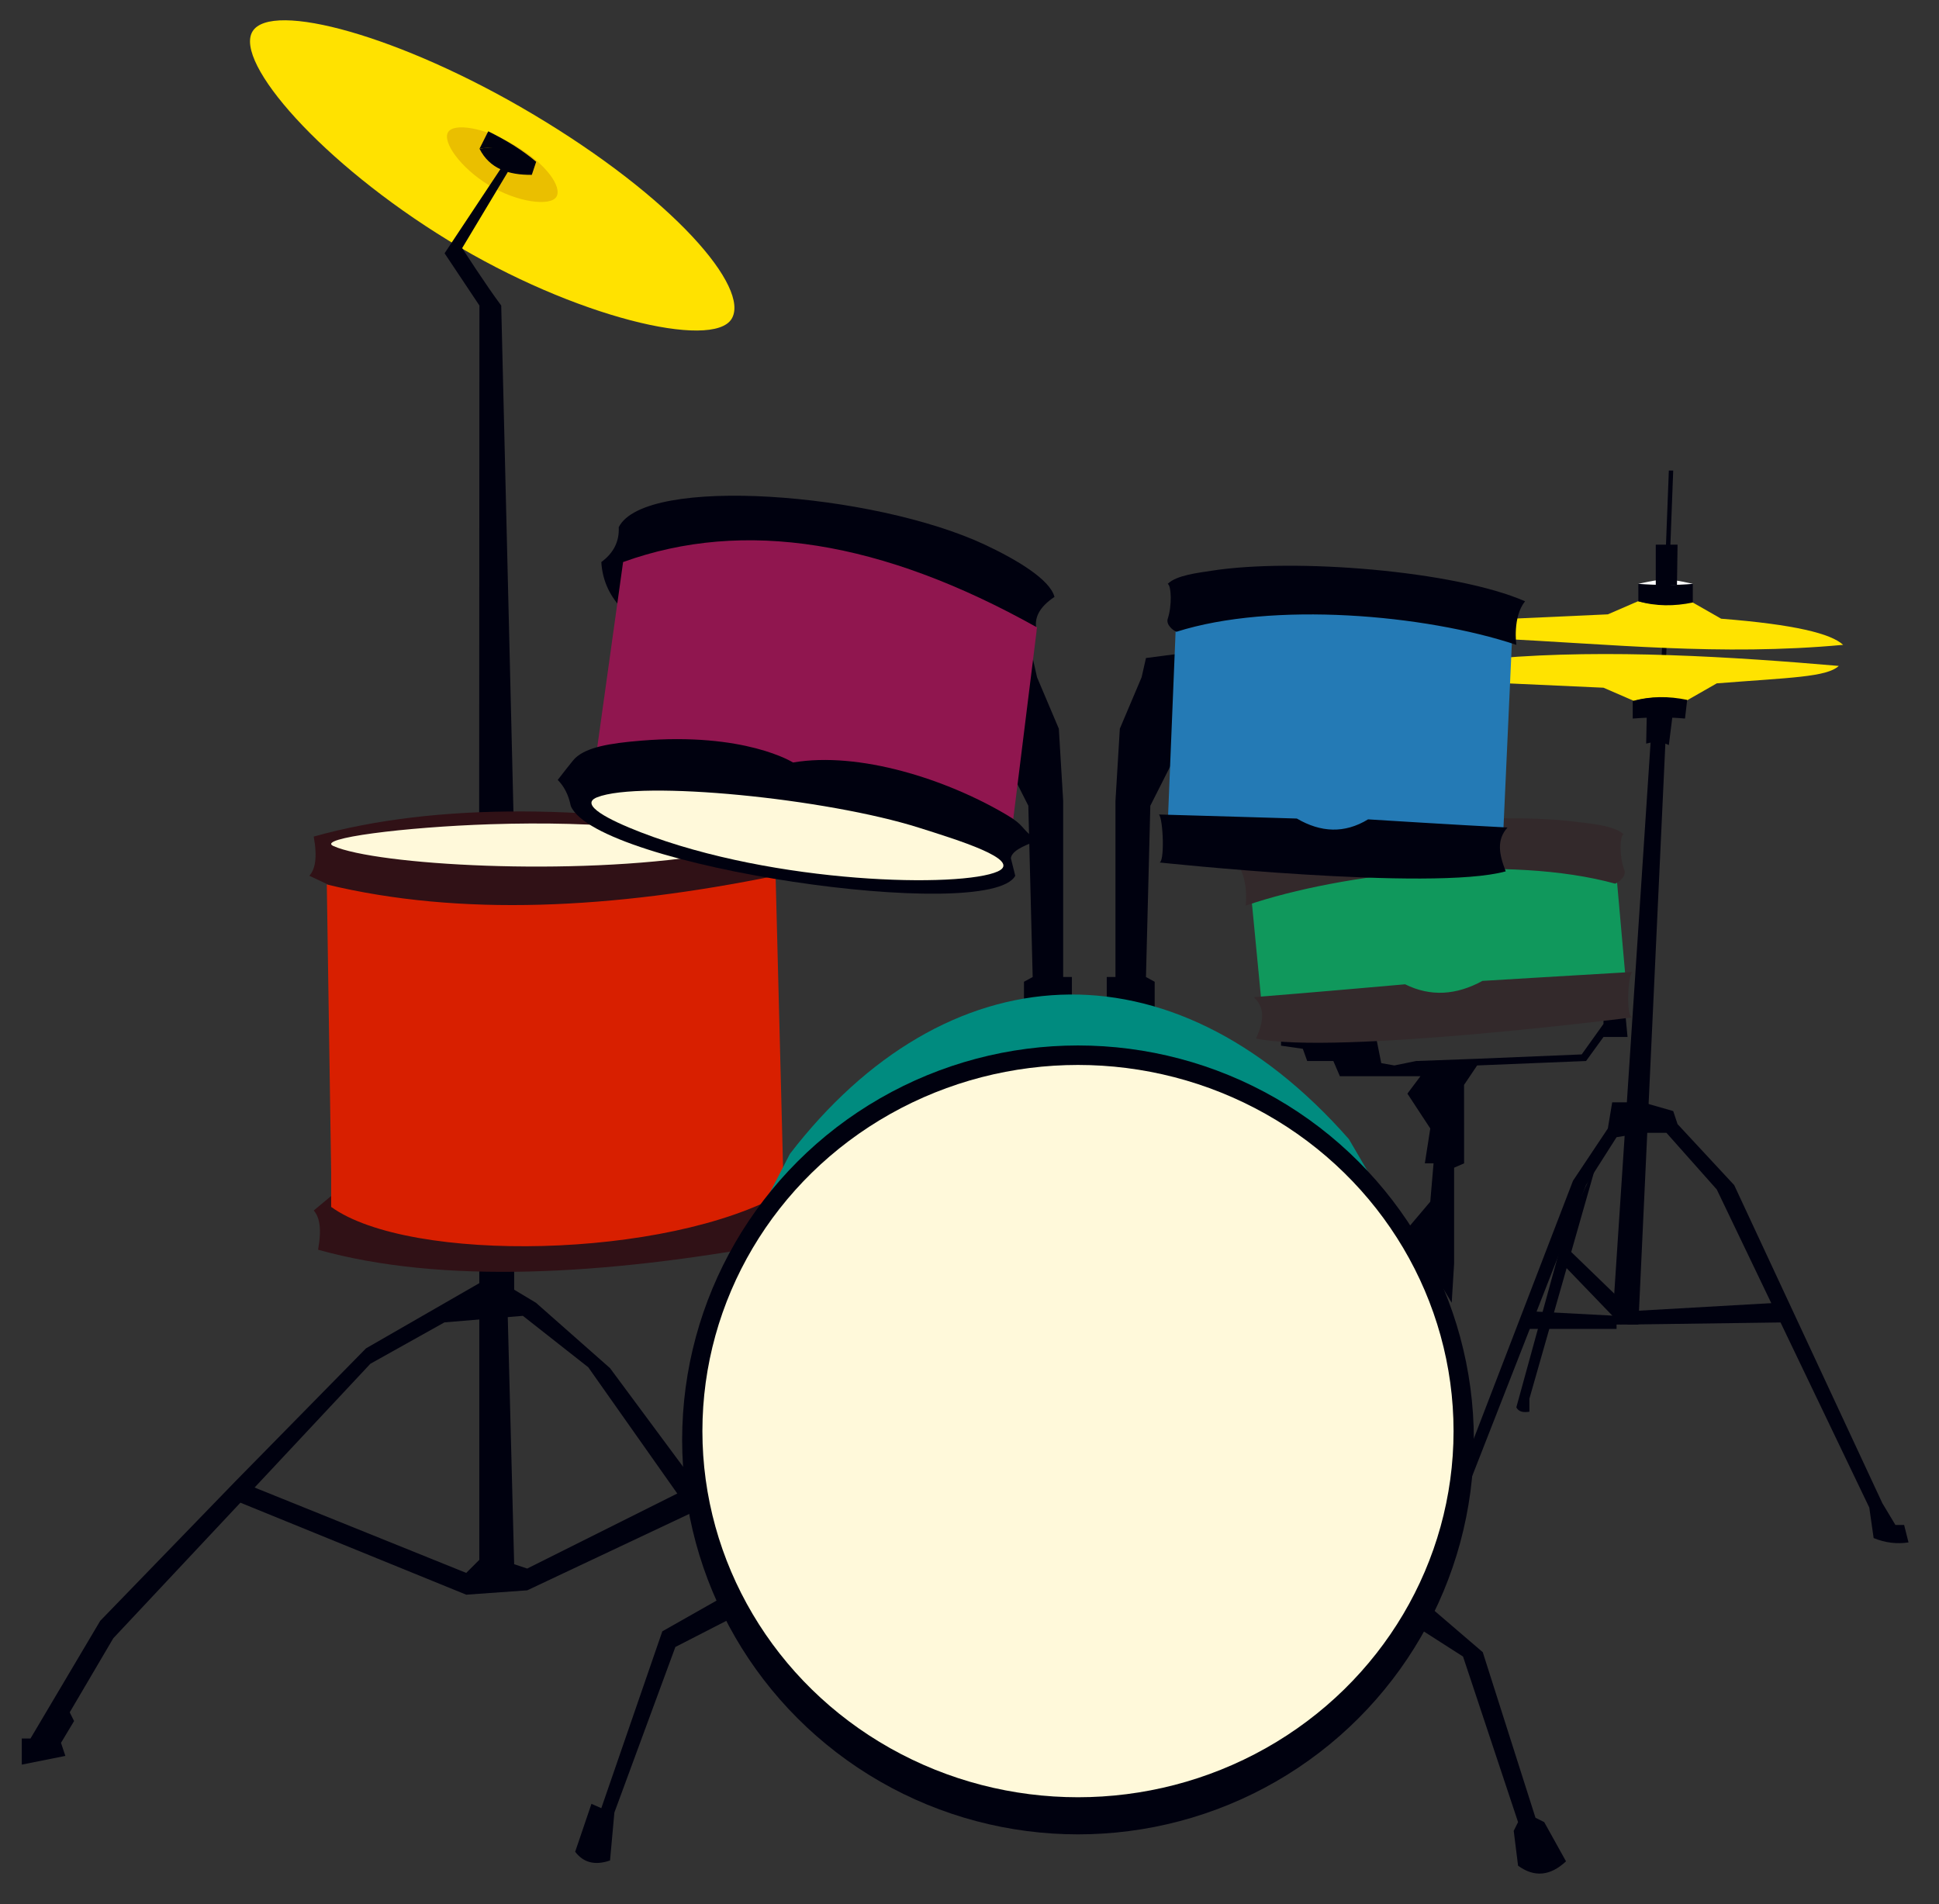 <?xml version="1.0" encoding="UTF-8" standalone="no"?>
<!DOCTYPE svg PUBLIC "-//W3C//DTD SVG 1.1//EN" "http://www.w3.org/Graphics/SVG/1.1/DTD/svg11.dtd">
<svg width="100%" height="100%" viewBox="0 0 445 437" version="1.1" xmlns="http://www.w3.org/2000/svg" xmlns:xlink="http://www.w3.org/1999/xlink" xml:space="preserve" xmlns:serif="http://www.serif.com/" style="fill-rule:evenodd;clip-rule:evenodd;stroke-linejoin:round;stroke-miterlimit:2;">
    <rect x="0" y="0" width="445" height="437" fill="#333333" stroke="none"/>
    <g transform="matrix(1,0,0,1,-99,-47)">
        <g id="Layer4" transform="matrix(-1.088,0.025,0.023,1.029,866.731,43.017)">
            <g transform="matrix(-1.015,0.69,0.382,0.629,779.722,-163.188)">
                <path d="M205,58C233.996,57.348 253.553,68.425 253.553,79.188C253.553,89.95 230.117,103.269 204.177,103.269C178.237,103.269 155.886,91.291 155.886,80.528C155.886,69.766 178.373,58.599 205,58Z" style="fill:rgb(255,226,0);"/>
            </g>
            <g transform="matrix(-0.229,0.156,0.12,0.197,637.543,-21.69)">
                <path d="M205,58C233.996,57.348 253.553,68.425 253.553,79.188C253.553,89.95 230.117,103.269 204.177,103.269C178.237,103.269 155.886,91.291 155.886,80.528C155.886,69.766 178.373,58.599 205,58Z" style="fill:rgb(234,191,0);"/>
            </g>
            <g transform="matrix(-0.919,0.022,0.021,0.971,795.331,-60.903)">
                <path d="M209,81C211.292,85.557 215.628,87.053 221,87C221,87 220.721,84.481 217,82C214,80 209,81 209,81Z" style="fill:rgb(0,1,15);"/>
            </g>
            <g transform="matrix(-0.919,0.022,0.021,0.971,795.331,-60.903)">
                <path d="M211,77L209,81C214,80 219,83 221,87L222,84C219.005,81.439 215.294,79.12 211,77Z" style="fill:rgb(0,1,15);"/>
            </g>
            <g transform="matrix(-0.919,0.022,0.021,0.971,795.331,-60.903)">
                <path d="M215,83.876L201,105L209,117L209,238L217,238.736L214,117C210.518,112.358 205.035,103.811 205.035,103.811L215.5,86.342L215,83.876Z" style="fill:rgb(0,1,15);"/>
            </g>
        </g>
        <g id="Layer6">
            <path d="M451,348L470,349L470,352L450,352L451,348Z" style="fill:rgb(0,1,15);"/>
            <path d="M457.092,336.557L471,351L473.71,348L458,332.802L457.092,336.557Z" style="fill:rgb(0,1,15);"/>
            <path d="M471.95,348L507,346L509,350.5L472.519,351L471.95,348Z" style="fill:rgb(0,1,15);"/>
            <path d="M464,317L458,330L447,370C447.51,371.015 448.587,371.24 450,371L450,368L465.401,314L464,317Z" style="fill:rgb(0,1,15);"/>
            <path d="M476,307L481.449,307L493,320L528,393L529,400C531.667,401.095 534.333,401.416 537,401L536,397L534,397L531,392L497,319L484,305L483,302L476,300L469,300L468,306L460,318L435,383L436,388L463,319L470,308L476,307Z" style="fill:rgb(0,1,15);"/>
            <path d="M478,214.5L469,351L475,351L481.248,216.641L478,214.5Z" style="fill:rgb(0,1,15);"/>
            <path d="M476.919,211.726L476.797,217.665C479.804,216.947 480.091,217.215 482,218L483,210L477,210L476.919,211.726Z" style="fill:rgb(0,1,15);"/>
            <path d="M482,155L479.958,207.838L481,207.838L483,155L482,155Z" style="fill:rgb(0,1,15);"/>
            <path d="M446,189L468,188L474.923,185C479,186 482.974,185.94 487,185L494,189C510.84,190.325 519.223,192.411 522,195C493.685,197.616 468.542,194.769 441.666,193.531L446,189Z" style="fill:rgb(255,227,0);"/>
            <g transform="matrix(1,0,0,-1,-1,394.838)">
                <path d="M446,191L468,190L474.923,187C479,188 482.974,187.94 487,187L494,191C510.84,192.325 519.223,192.411 522,195C498.079,197.073 468.858,198.92 443.679,196.767L446,191Z" style="fill:rgb(255,227,0);"/>
            </g>
            <path d="M475,181C475,181 479.165,180 481.248,180C483.331,180 487.496,181 487.496,181L482,183.458L475,181Z" style="fill:white;"/>
            <path d="M475,181L475,185C479.067,186.171 483.241,186.168 487.496,185.284L487.496,181C483.676,181.354 479.164,181.323 475,181Z" style="fill:rgb(0,1,15);"/>
            <g transform="matrix(1,0,0,-1,-1.29,392.916)">
                <path d="M475,181L475,185C479.067,186.171 483.241,186.168 487.496,185.284L487,181C483.18,181.354 479.164,181.323 475,181Z" style="fill:rgb(0,1,15);"/>
            </g>
            <path d="M479,181.729L479,172L484,172L483.866,181.218L479,181.729Z" style="fill:rgb(0,1,15);"/>
        </g>
        <g id="Layer7">
            <path d="M264.48,413.773L251,421.411L237,462L234.738,461L231,472C232.87,474.467 235.502,475.213 239,474L240,463L254,425L267.648,418L264.48,413.773Z" style="fill:rgb(0,1,15);"/>
            <g transform="matrix(1,0,0,1,-2.603,-1.802)">
                <path d="M428,423L437.37,429L450,467L449,469L450,477C453.691,479.698 457.358,479.406 461,476L456,467L454,466L441.897,428L430.235,418L428,423Z" style="fill:rgb(0,1,15);"/>
            </g>
            <g transform="matrix(1,0,0,1.092,0,-18.145)">
                <path d="M370,197L362,197.958L361,202L356,212.809L355,228L355,265L353,265L353,272L364,273L364,266L362,265L363,229L371,214.5L370,197Z" style="fill:rgb(0,1,15);"/>
            </g>
            <g transform="matrix(-1,0,0,1.092,698,-18.145)">
                <path d="M370,197L362,197.958L361,202L356,212.809L355,228L355,265L353,265L353,272L364,273L364,266L362,265L363,229L371,214.5L370,197Z" style="fill:rgb(0,1,15);"/>
            </g>
            <path d="M393,285L393,286.996L398,287.712L399,290.514L405,290.514L406.5,294L425,294L422,298L427.248,306L426,314L428,314L427.248,322.795L422,329L432.166,346L432.718,337L432.718,315L435.012,314L435.012,306L435,296L438,291.533L463,290.514L467,285L472.519,285L471.95,279L467,278L467,282L462,289L438,290L424,290.514L419,291.533L416,291L414.945,285.738L397,281.455L393,285Z" style="fill:rgb(0,1,15);"/>
            <path d="M209,337L209,341.5L183,356.461L153,387L122,419L106,446L104,446L104,452L114,450L113,447L116,442L115,440L125,423L155,391L184,360L201,350.5L219,349L234,360.798L256,392L261.905,391.913L239,361L222,346L217,343L217,338L209,337Z" style="fill:rgb(0,1,15);"/>
            <path d="M156.42,388L206,408L209,405L209,348L215.5,348L217,406L220,407L256.615,388.691L260.282,393L220,412L206,413L152,391L156.42,388Z" style="fill:rgb(0,1,15);"/>
        </g>
        <g id="Layer1">
            <path d="M178,253L174.485,250.116L170,248C171.274,246.535 171.905,244.021 171,239C199.318,231.084 235.642,231.547 276,239L277,248L265,266.825L178,253Z" style="fill:rgb(48,17,22);"/>
            <g transform="matrix(1,0,0,-1,1,572.825)">
                <path d="M176,253L170,248C171.274,246.535 171.905,244.021 171,239C199.318,231.084 236.5,233.066 276.858,240.519L277,248L265,266.825L176,253Z" style="fill:rgb(48,17,22);"/>
            </g>
            <path d="M174,250L175,316L175,324C193,337 252,336 278.859,320.734L277,248C239.551,255.62 204.71,257.419 174,250Z" style="fill:rgb(216,31,0);"/>
            <g transform="matrix(1,0,0,1,1.507,0.174)">
                <path d="M174,241C183.842,245.374 229,248 260,243C259.825,237.07 234.459,235.205 210,236C190.407,236.637 169.997,239.221 174,241Z" style="fill:rgb(255,249,218);"/>
            </g>
        </g>
        <g id="Layer3">
            <path d="M242,187L289,179L336.919,191.651C336.225,188.913 337.47,186.352 341,184C340,180 332.253,175.397 325,172C299.493,160.054 247,156 241,168C241.168,171.355 239.744,173.98 237,176C237.276,180.551 239.156,184.082 242,187Z" style="fill:rgb(0,1,15);"/>
            <path d="M236,219L242,176C269.761,165.947 301.469,171.108 337,191L331.54,234.972L236,219Z" style="fill:rgb(144,22,79);"/>
            <path d="M230,232C236,246 326,259 332,248L331,244C331.086,242.523 333.438,241.216 337,240C332.869,236.69 334.229,236.502 330,234C316.129,225.792 296.168,219.433 281,222C281,222 270,215 246,217C238.76,217.603 233.667,218.5 231,221C230.466,221.5 227,226 227,226C228.39,227.409 229.46,229.302 230,232Z" style="fill:rgb(0,1,15);"/>
            <path d="M236,230C231.79,231.684 238.876,235.242 246,238C277,250 319.644,250.798 328,247C333.837,244.347 318.407,239.671 310,237C288.747,230.247 246,226 236,230Z" style="fill:rgb(255,249,218);"/>
        </g>
        <g id="Layer5">
            <g transform="matrix(-1.088,0.025,0.015,0.67,868.222,108.699)">
                <path d="M446,194L444,238C419.572,244.924 395.901,244.243 367,236L369,187C401.917,179.774 427.634,182.041 446,194Z" style="fill:rgb(16,152,92);"/>
            </g>
            <g transform="matrix(-1.088,0.025,0.023,1.029,866.731,43.017)">
                <path d="M369,192C368.219,191.722 366.546,190.362 367,189C368,186 367.827,181.469 367,181C369,179 374.037,178.468 377,178C396,175 433,178 449,185C446.086,188.638 447,195 447,195C426,188 391,185 369,192Z" style="fill:rgb(51,41,43);"/>
            </g>
            <g transform="matrix(-1.074,0.17,-0.162,-0.932,899.463,381.458)">
                <path d="M368.365,186.696C369.496,185.847 371.351,175.522 369.918,175.806C369.918,175.806 433,178 449,185C446.854,188.797 445.903,191.904 447.987,195.02C437.576,194.057 416.043,192.358 416.043,192.358C411.165,188.335 405.73,187.829 399.833,190.239C399.833,190.239 378.093,187.814 368.365,186.696Z" style="fill:rgb(51,41,43);"/>
            </g>
        </g>
        <g id="Layer41" serif:id="Layer4">
            <path d="M446,194L444,238C419.572,244.924 395.901,244.243 367,236L369,187C401.917,179.774 427.634,182.041 446,194Z" style="fill:rgb(36,122,181);"/>
            <path d="M369,192C368.219,191.722 366.546,190.362 367,189C368,186 367.827,181.469 367,181C369,179 374.037,178.468 377,178C396,175 433,178 449,185C446.086,188.638 447,195 447,195C426,188 391,185 369,192Z" style="fill:rgb(0,1,15);"/>
            <g transform="matrix(0.99,0.141,0.141,-0.99,-26.032,366.825)">
                <path d="M368.365,186.696C369.496,185.847 371.351,175.522 369.918,175.806C369.918,175.806 433,178 449,185C446.854,188.797 445.903,191.904 447.987,195.02C437.576,194.057 416.043,192.358 416.043,192.358C411.165,188.335 405.73,187.829 399.833,190.239C399.833,190.239 378.093,187.814 368.365,186.696Z" style="fill:rgb(0,1,15);"/>
            </g>
        </g>
        <g id="Layer2">
            <g transform="matrix(1,0,0,1,0,3)">
                <path d="M271.916,325.001L280.281,308.831C315.864,262.615 367.522,258.77 408.565,305.438L416.745,319.417L271.916,325.001Z" style="fill:rgb(0,139,127);"/>
            </g>
            <g transform="matrix(1.308,0,0,1.129,-59.907,16.296)">
                <ellipse cx="310.633" cy="319.912" rx="69.456" ry="80.187" style="fill:rgb(0,1,15);"/>
            </g>
            <g transform="matrix(1.241,0,0,1.048,-39.1,40.186)">
                <ellipse cx="310.633" cy="319.912" rx="69.456" ry="80.187" style="fill:rgb(255,249,218);"/>
            </g>
        </g>
    </g>
</svg>
